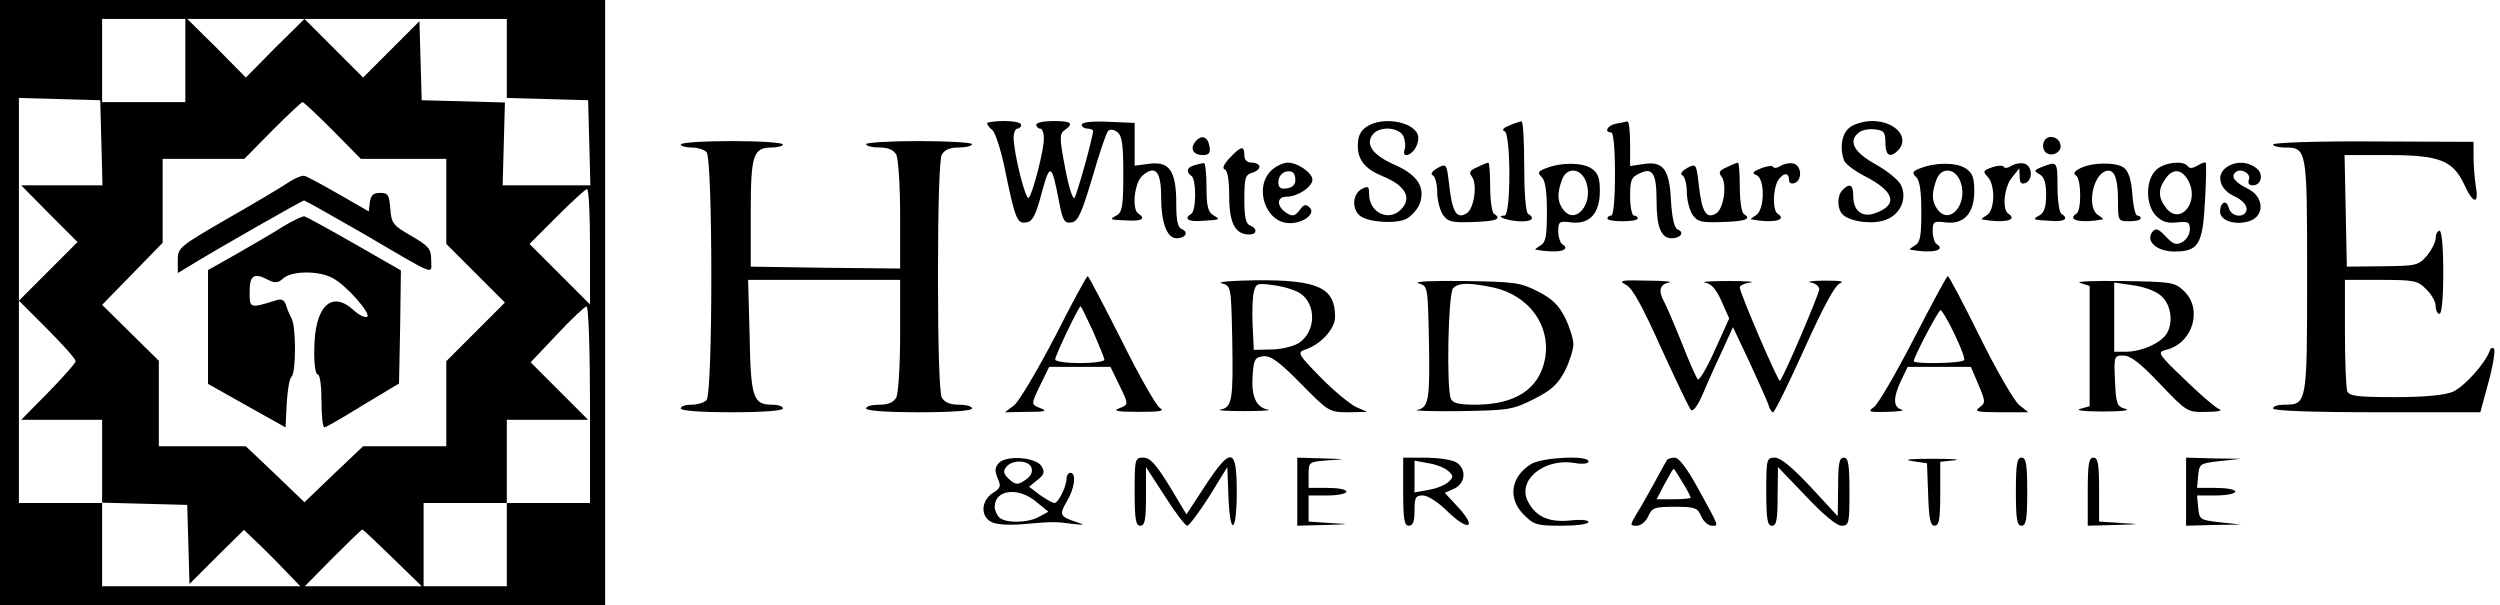 <?xml version="1.0" standalone="no"?>
<!DOCTYPE svg PUBLIC "-//W3C//DTD SVG 20010904//EN"
 "http://www.w3.org/TR/2001/REC-SVG-20010904/DTD/svg10.dtd">
<svg version="1.0" xmlns="http://www.w3.org/2000/svg"
 width="661pt" height="160pt" viewBox="0 0 661 160"
 preserveAspectRatio="xMidYMid meet">

<g transform="translate(0,160) scale(0.1,-0.1)"
fill="#000000" stroke="none">
<path d="M0 800 l0 -800 800 0 800 0 0 800 0 800 -800 0 -800 0 0 -800z m490
640 l0 -110 -110 0 -110 0 0 110 0 110 110 0 110 0 0 -110z m237 33 l-77 -78
-77 78 -78 77 155 0 155 0 -78 -77z m613 -28 l0 -104 108 -3 107 -3 3 -112 3
-113 -116 0 -116 0 3 110 3 109 -110 3 -110 3 -3 104 -3 105 -74 -74 -75 -75
-78 78 -77 77 268 0 267 0 0 -105z m-1072 -222 l3 -113 -108 0 -107 0 74 -75
75 -75 -78 -78 -77 -77 0 268 0 268 108 -3 107 -3 3 -112z m612 32 l74 -75
113 0 113 0 0 -112 0 -113 77 -77 78 -78 -78 -78 -77 -77 0 -113 0 -112 -110
0 -110 0 -78 -74 -77 -74 -77 74 -78 74 -115 0 -115 0 0 113 0 113 -75 74 -75
74 80 82 80 82 0 111 0 111 108 0 108 0 74 75 c41 41 77 75 80 75 3 0 39 -34
80 -75z m680 -307 l0 -153 -80 80 -80 80 72 72 c40 40 76 73 80 73 5 0 8 -69
8 -152z m-1360 -303 c0 -5 -33 -42 -72 -82 l-72 -73 107 0 107 0 0 -110 0
-109 113 -3 112 -3 3 -104 3 -105 72 72 72 71 45 -43 c25 -24 58 -58 74 -75
l30 -31 -262 0 -262 0 0 110 0 110 -110 0 -110 0 0 268 0 267 75 -75 c41 -41
75 -79 75 -85z m1360 -115 l0 -260 -110 0 -110 0 0 -110 0 -110 -110 0 -110 0
0 110 0 110 110 0 110 0 0 110 0 110 107 0 108 0 -76 76 -76 76 70 74 c38 41
74 74 78 74 5 0 9 -117 9 -260z m-522 -405 l77 -75 -155 0 -154 0 74 75 c41
41 76 75 78 75 2 0 38 -34 80 -75z"/>
<path d="M760 1116 c-19 -13 -92 -56 -162 -96 -124 -72 -128 -75 -128 -108 l0
-34 33 20 c63 39 296 172 301 172 2 0 70 -38 150 -84 207 -121 186 -113 186
-73 0 29 -6 36 -52 63 -49 28 -53 33 -56 72 -3 37 -6 42 -27 42 -18 0 -24 -6
-27 -24 l-3 -25 -80 46 c-44 25 -84 47 -90 48 -5 2 -26 -6 -45 -19z"/>
<path d="M750 1002 c-25 -16 -80 -48 -122 -72 l-78 -44 0 -150 0 -151 103 -58
102 -57 3 62 c2 35 7 67 13 72 12 13 12 131 0 154 -5 9 -12 25 -15 36 -5 14
-12 17 -29 11 -67 -21 -67 -20 -67 24 0 44 12 51 51 30 16 -8 25 -7 38 5 22
20 93 21 130 1 36 -18 106 -98 91 -103 -6 -2 -21 5 -34 17 -59 55 -104 12
-105 -101 -1 -39 3 -68 9 -68 6 0 10 -30 10 -70 0 -38 3 -70 8 -70 4 0 50 27
102 59 l95 57 3 150 2 149 -122 70 c-68 39 -127 71 -133 73 -5 1 -30 -11 -55
-26z"/>
<path d="M2610 1274 c0 -4 6 -12 14 -18 7 -6 21 -48 31 -94 29 -142 34 -154
58 -150 17 2 25 17 41 77 22 82 27 79 46 -22 10 -51 14 -58 33 -55 17 2 26 22
55 118 18 63 37 119 42 124 6 5 15 4 25 -4 12 -10 15 -34 15 -111 0 -83 -3
-100 -17 -108 -21 -12 -21 -12 30 -14 36 -2 47 5 27 18 -18 11 -11 81 10 100
34 30 50 13 50 -54 0 -69 15 -111 41 -111 23 0 33 16 14 24 -11 4 -15 22 -15
68 0 86 -18 112 -71 105 l-39 -5 0 56 0 57 -70 3 c-43 2 -70 -1 -70 -8 0 -5 7
-10 15 -10 8 0 15 -3 15 -6 0 -17 -43 -170 -49 -177 -5 -5 -16 31 -25 80 -15
78 -15 89 -1 99 25 18 18 24 -30 24 -25 0 -45 -4 -45 -10 0 -5 5 -10 10 -10 6
0 10 -12 10 -27 0 -30 -29 -144 -40 -156 -8 -9 -40 119 -40 159 0 13 5 24 10
24 6 0 10 5 10 10 0 6 -20 10 -45 10 -25 0 -45 -3 -45 -6z"/>
<path d="M3612 1264 c-15 -10 -22 -25 -22 -49 0 -38 19 -62 66 -81 61 -25 78
-58 48 -88 -32 -33 -84 -8 -84 40 0 22 -3 23 -20 14 -24 -13 -26 -52 -5 -70
22 -18 96 -23 125 -8 13 8 29 26 34 40 15 43 -6 76 -68 103 -57 25 -77 54 -56
80 18 22 67 19 80 -4 5 -11 7 -27 4 -35 -3 -9 -2 -16 3 -16 16 0 33 23 33 45
0 41 -93 61 -138 29z"/>
<path d="M3990 1268 c-15 -6 -20 -12 -12 -15 17 -6 17 -223 0 -223 -27 0 4
-13 37 -15 34 -2 46 7 25 20 -6 4 -10 57 -10 126 0 65 -3 119 -7 118 -5 0 -19
-5 -33 -11z"/>
<path d="M4273 1273 c-23 -4 -33 -23 -13 -23 6 0 10 -43 10 -110 0 -67 -4
-110 -10 -110 -5 0 -10 -3 -10 -8 0 -4 18 -7 40 -7 22 0 40 3 40 7 0 5 -4 8
-10 8 -5 0 -10 23 -10 50 0 44 3 52 26 62 34 16 44 0 44 -75 0 -67 12 -97 40
-97 23 0 35 16 16 23 -9 4 -15 29 -18 77 -4 84 -21 105 -75 96 l-33 -5 0 60
c0 32 -3 58 -7 58 -5 -1 -18 -4 -30 -6z"/>
<path d="M4892 1264 c-22 -15 -29 -54 -16 -89 4 -9 28 -27 53 -40 81 -41 91
-77 28 -99 -34 -12 -57 7 -57 45 0 31 -9 36 -28 17 -16 -16 -15 -53 2 -67 23
-19 83 -25 115 -11 37 15 54 57 37 91 -6 13 -36 37 -66 54 -58 32 -74 61 -46
84 8 7 27 11 43 9 24 -3 28 -7 28 -35 0 -34 12 -42 33 -21 33 33 -6 78 -68 78
-20 0 -46 -7 -58 -16z"/>
<path d="M3161 1226 c-16 -19 -6 -36 20 -36 15 0 20 6 17 22 -4 27 -21 33 -37
14z"/>
<path d="M5404 1225 c-4 -9 -2 -21 4 -27 15 -15 44 -1 40 19 -4 23 -36 29 -44
8z"/>
<path d="M1800 1218 c0 -4 13 -8 28 -8 15 0 33 -5 40 -12 17 -17 17 -639 0
-656 -7 -7 -25 -12 -40 -12 -15 0 -28 -4 -28 -10 0 -6 52 -10 135 -10 83 0
135 4 135 10 0 6 -13 10 -29 10 -50 0 -56 19 -59 182 l-4 148 201 0 201 0 0
-146 c0 -81 -5 -154 -10 -165 -8 -13 -21 -19 -45 -19 -19 0 -35 -4 -35 -10 0
-6 53 -10 140 -10 87 0 140 4 140 10 0 6 -16 10 -35 10 -24 0 -37 6 -45 19 -6
12 -10 132 -10 321 0 189 4 309 10 321 8 13 21 19 45 19 19 0 35 4 35 9 0 4
-63 8 -140 8 -77 0 -140 -4 -140 -8 0 -5 16 -9 35 -9 24 0 37 -6 45 -19 5 -11
10 -83 10 -161 l0 -140 -197 2 -198 3 0 141 c0 155 6 174 56 174 16 0 29 4 29
8 0 5 -61 9 -135 9 -74 0 -135 -4 -135 -9z"/>
<path d="M6010 1218 c0 -4 13 -8 29 -8 61 0 61 -1 61 -340 0 -339 0 -340 -61
-340 -16 0 -29 -4 -29 -10 0 -6 98 -10 274 -10 l274 0 22 81 c12 44 18 84 14
87 -4 4 -9 2 -11 -5 -12 -34 -68 -96 -98 -109 -23 -9 -73 -14 -154 -14 -99 0
-120 3 -125 16 -3 9 -6 78 -6 155 l0 139 95 0 c88 0 98 -2 120 -25 14 -13 25
-33 25 -45 0 -11 5 -20 10 -20 6 0 10 43 10 110 0 67 -4 110 -10 110 -5 0 -10
-9 -10 -19 0 -11 -11 -32 -23 -47 -23 -26 -28 -27 -118 -28 l-94 -1 -3 148 -3
147 113 0 c138 0 173 -14 203 -77 24 -53 40 -55 31 -5 -3 20 -6 55 -6 77 l0
40 -265 1 c-146 1 -265 -3 -265 -8z"/>
<path d="M3251 1182 c-15 -16 -20 -27 -13 -30 8 -2 12 -29 12 -71 0 -71 16
-101 53 -101 21 0 22 16 2 24 -11 4 -15 22 -15 70 0 55 3 64 20 69 11 3 20 10
20 16 0 6 -9 11 -20 11 -13 0 -20 7 -20 20 0 26 -9 24 -39 -8z"/>
<path d="M3158 1163 c-20 -5 -23 -18 -8 -28 6 -3 10 -26 10 -50 0 -24 -4 -47
-10 -50 -21 -13 -9 -22 28 -19 49 3 50 3 30 15 -14 8 -18 24 -18 74 0 36 -3
64 -7 64 -5 -1 -16 -3 -25 -6z"/>
<path d="M3362 1150 c-48 -45 -16 -140 48 -140 37 0 69 25 53 41 -10 10 -16 9
-27 -7 -12 -15 -18 -17 -33 -8 -28 17 -29 44 -1 44 29 0 68 26 68 45 0 18 -39
45 -65 45 -12 0 -31 -9 -43 -20z m63 -26 c0 -12 -8 -20 -22 -22 -17 -3 -23 2
-23 16 0 20 16 33 35 28 6 -2 10 -11 10 -22z"/>
<path d="M3801 1156 c-15 -9 -20 -16 -12 -20 6 -4 11 -24 11 -44 0 -21 7 -47
15 -60 14 -19 24 -21 80 -19 62 2 77 8 55 22 -5 3 -10 35 -10 71 0 35 -2 64
-5 64 -2 0 -15 -5 -29 -12 -19 -8 -23 -14 -15 -24 16 -19 7 -85 -13 -98 -26
-16 -38 2 -46 72 -7 60 -7 60 -31 48z"/>
<path d="M4087 1155 c-21 -8 -22 -12 -11 -23 10 -9 14 -38 14 -92 0 -65 -3
-81 -17 -89 -10 -6 -16 -11 -13 -11 58 -11 97 -2 70 15 -5 3 -10 19 -10 34 0
25 3 27 34 23 49 -6 76 24 76 83 0 36 -5 48 -23 60 -25 16 -80 16 -120 0z
m107 -37 c20 -57 -29 -115 -61 -72 -16 21 -16 44 -3 79 13 35 51 31 64 -7z"/>
<path d="M4461 1156 c-15 -9 -20 -16 -12 -20 6 -4 11 -24 11 -44 0 -21 7 -47
15 -60 14 -19 24 -21 80 -19 62 2 77 8 55 22 -5 3 -10 35 -10 71 0 35 -2 64
-5 64 -2 0 -15 -5 -29 -12 -19 -8 -23 -14 -15 -24 16 -19 7 -85 -13 -98 -26
-16 -38 2 -46 72 -7 60 -7 60 -31 48z"/>
<path d="M4656 1155 c-22 -9 -25 -13 -12 -18 23 -9 22 -92 -1 -106 -10 -6 -16
-11 -13 -11 58 -11 97 -2 70 15 -13 8 -13 61 0 86 13 22 30 25 30 4 0 -9 6
-12 15 -9 20 8 19 43 -1 51 -9 3 -25 1 -35 -5 -9 -6 -19 -8 -21 -3 -2 4 -16 2
-32 -4z"/>
<path d="M5077 1155 c-21 -8 -22 -12 -11 -23 10 -9 14 -38 14 -92 0 -65 -3
-81 -17 -89 -10 -6 -16 -11 -13 -11 58 -11 97 -2 70 15 -5 3 -10 19 -10 34 0
25 3 27 34 23 49 -6 76 24 76 83 0 36 -5 48 -23 60 -25 16 -80 16 -120 0z
m107 -37 c20 -57 -29 -115 -61 -72 -16 21 -16 44 -3 79 13 35 51 31 64 -7z"/>
<path d="M5268 1158 c-25 -9 -26 -11 -13 -25 21 -21 20 -89 -2 -102 -10 -6
-16 -11 -13 -11 58 -11 97 -2 70 15 -17 11 -11 72 10 96 l19 24 1 -22 c0 -16
4 -21 15 -17 20 8 19 43 -1 51 -9 3 -25 1 -35 -5 -9 -6 -19 -8 -21 -3 -2 4
-15 4 -30 -1z"/>
<path d="M5400 1159 c-23 -9 -23 -11 -7 -20 12 -7 17 -23 17 -54 0 -31 -5 -47
-17 -54 -21 -12 -20 -12 30 -15 36 -3 48 6 27 19 -5 3 -10 35 -10 71 0 68 -1
68 -40 53z"/>
<path d="M5498 1154 c-14 -7 -17 -14 -9 -18 14 -9 15 -92 1 -101 -27 -17 12
-26 70 -15 3 0 -3 5 -12 11 -30 17 -17 102 18 116 23 9 34 -15 34 -77 0 -54 0
-55 30 -55 17 0 30 3 30 8 0 4 -4 7 -9 7 -5 0 -11 25 -13 56 -3 40 -10 61 -23
71 -22 15 -86 14 -117 -3z"/>
<path d="M5700 1150 c-28 -28 -27 -93 1 -121 15 -15 30 -20 55 -17 30 3 34 1
34 -19 0 -12 -9 -27 -20 -33 -17 -9 -24 -6 -44 15 -19 20 -26 23 -35 12 -19
-24 11 -52 58 -52 64 0 75 19 81 133 3 53 4 99 2 102 -1 2 -11 -1 -22 -8 -12
-7 -21 -8 -25 -2 -11 17 -64 11 -85 -10z m88 -32 c26 -55 -24 -113 -60 -69
-22 28 -23 50 -2 79 20 29 45 25 62 -10z"/>
<path d="M5886 1157 c-28 -20 -17 -59 22 -76 19 -9 32 -22 32 -33 0 -25 -40
-24 -47 2 -6 24 -23 16 -23 -10 0 -24 42 -37 79 -24 39 14 37 63 -4 84 -36 18
-47 32 -35 44 13 13 43 -2 36 -19 -3 -9 0 -15 10 -15 24 0 30 31 9 46 -24 18
-56 18 -79 1z"/>
<path d="M2789 709 c-46 -88 -94 -169 -107 -180 l-25 -19 59 1 c46 0 54 2 37
9 -28 11 -28 9 -1 65 l22 45 81 0 81 0 22 -45 c27 -56 27 -54 0 -65 -17 -6 -3
-9 52 -9 56 0 71 2 57 10 -10 6 -56 87 -102 180 -47 93 -87 169 -89 169 -3 0
-42 -72 -87 -161z m101 15 c16 -37 30 -71 30 -75 0 -5 -29 -9 -65 -9 -36 0
-65 4 -65 10 0 10 62 140 67 140 2 0 16 -30 33 -66z"/>
<path d="M5060 704 c-47 -91 -94 -172 -105 -180 -18 -13 -14 -14 35 -13 30 1
47 3 38 6 -23 6 -23 32 -1 78 l17 35 83 0 84 0 20 -47 c19 -45 19 -48 3 -60
-15 -11 -7 -13 55 -13 l74 0 -24 19 c-13 10 -60 91 -104 180 -44 89 -82 161
-85 161 -3 0 -43 -75 -90 -166z m107 14 c17 -35 29 -66 26 -70 -5 -9 -133 -11
-133 -3 0 11 65 135 71 135 3 0 20 -28 36 -62z"/>
<path d="M3230 851 c25 -7 25 -7 28 -146 3 -162 0 -182 -31 -188 -12 -2 16 -4
63 -4 47 0 75 2 62 4 -31 6 -44 35 -40 91 3 42 6 47 28 50 20 2 41 -13 100
-73 73 -74 75 -75 125 -75 l50 1 -30 13 c-16 8 -59 43 -94 79 -58 59 -61 65
-42 72 42 13 81 55 81 87 0 77 -44 98 -207 97 -65 -1 -107 -4 -93 -8z m207
-26 c44 -29 43 -102 -3 -132 -15 -9 -47 -17 -73 -17 l-46 -1 -3 65 c-2 35 0
75 3 88 6 23 9 24 52 18 26 -3 57 -13 70 -21z"/>
<path d="M3750 851 c25 -7 25 -7 28 -146 3 -162 0 -182 -31 -189 -12 -2 39 -4
114 -3 130 2 139 4 195 32 47 24 63 39 82 75 12 24 22 56 22 70 0 14 -10 46
-22 70 -17 34 -35 51 -73 70 -45 23 -61 25 -195 27 -80 1 -134 -1 -120 -6z
m198 -11 c95 -21 153 -101 137 -189 -15 -79 -78 -121 -184 -121 -44 0 -60 4
-65 16 -12 30 -7 279 6 292 15 15 42 15 106 2z"/>
<path d="M4299 847 c17 -8 43 -56 93 -167 39 -85 74 -159 79 -164 5 -5 16 9
28 35 10 24 33 76 51 114 l32 70 43 -91 c23 -50 46 -101 50 -112 3 -12 9 -22
13 -22 4 0 41 75 82 166 51 113 81 169 95 175 13 5 0 7 -40 7 -33 0 -50 -3
-37 -5 12 -2 22 -10 22 -18 0 -12 -94 -233 -104 -242 -4 -4 -106 232 -106 247
0 5 12 11 28 13 15 2 -11 4 -58 4 -47 0 -74 -2 -62 -4 17 -3 30 -18 44 -50
l20 -45 -38 -84 c-21 -47 -41 -81 -45 -77 -4 4 -24 49 -43 98 -20 50 -41 98
-46 107 -16 29 -12 46 13 51 12 2 -14 5 -58 5 -69 2 -77 0 -56 -11z"/>
<path d="M5500 852 l25 -8 0 -159 0 -159 -25 -7 c-14 -4 11 -7 60 -7 49 0 74
3 60 7 -23 6 -25 12 -28 74 -3 66 -2 67 22 67 19 0 45 -20 97 -75 72 -75 72
-75 123 -74 29 0 44 3 34 7 -10 4 -51 39 -92 79 -71 68 -73 72 -49 78 71 17
98 108 47 156 -24 23 -33 24 -162 26 -75 1 -126 -1 -112 -5z m210 -31 c28 -20
38 -68 20 -101 -14 -26 -67 -50 -110 -50 l-30 0 0 91 0 92 48 -7 c26 -3 58
-14 72 -25z"/>
<path d="M2640 375 c-10 -12 -10 -21 -2 -40 9 -20 8 -26 -14 -39 -30 -21 -32
-61 -3 -76 13 -7 45 -9 82 -6 82 7 86 7 132 1 32 -4 35 -3 13 4 -46 15 -48 20
-28 54 21 34 27 77 10 77 -5 0 -10 -7 -10 -15 0 -21 -22 -65 -32 -65 -5 0 -22
10 -38 21 l-29 22 22 18 c18 14 20 21 11 36 -15 25 -95 30 -114 8z m87 -11 c4
-11 -1 -22 -12 -30 -24 -18 -30 -17 -50 2 -12 12 -13 19 -4 30 16 19 58 18 66
-2z m13 -91 l32 -26 -24 -13 c-29 -17 -90 -18 -106 -2 -7 7 -12 19 -12 28 0
46 63 53 110 13z"/>
<path d="M3000 300 c0 -73 3 -90 15 -90 12 0 15 15 15 78 l0 77 50 -77 c27
-43 54 -78 59 -78 5 0 31 35 58 77 l48 78 3 -78 c4 -108 22 -97 22 13 0 117
-15 120 -84 15 l-49 -75 -45 75 c-36 58 -51 75 -69 75 -22 0 -23 -3 -23 -90z"/>
<path d="M3430 300 l0 -90 73 2 c69 2 70 2 15 5 l-58 4 0 34 0 35 50 0 c28 0
50 5 50 10 0 6 -22 10 -50 10 l-50 0 0 34 c0 35 0 35 53 39 49 3 48 3 -15 5
l-68 2 0 -90z"/>
<path d="M3710 300 c0 -73 3 -90 15 -90 11 0 15 11 15 40 0 35 3 40 22 40 13
0 41 -18 64 -41 55 -54 81 -47 31 8 l-37 40 25 11 c29 14 33 49 8 68 -11 8
-44 13 -80 14 l-63 0 0 -90z m120 54 c13 -12 13 -16 0 -28 -8 -8 -32 -18 -52
-21 l-38 -7 0 42 0 42 38 -7 c20 -3 44 -13 52 -21z"/>
<path d="M4048 373 c-54 -34 -62 -91 -19 -134 27 -27 35 -29 100 -29 39 0 71
4 71 10 0 5 -21 7 -47 4 -56 -6 -91 9 -112 48 -32 56 39 117 121 104 23 -4 38
-2 38 4 0 17 -122 11 -152 -7z"/>
<path d="M4407 383 c-3 -5 -17 -30 -32 -58 -15 -27 -36 -65 -47 -82 -19 -32
-19 -33 0 -33 10 0 24 11 30 25 10 23 17 25 70 25 53 0 60 -2 70 -25 6 -14 19
-25 28 -25 19 0 21 -6 -36 98 -29 53 -51 82 -62 82 -9 0 -19 -3 -21 -7z m42
-59 c12 -19 21 -37 21 -40 0 -2 -20 -4 -45 -4 l-45 0 21 40 c12 22 22 40 24
40 2 0 12 -16 24 -36z"/>
<path d="M4670 300 c0 -73 3 -90 15 -90 12 0 15 15 15 78 l1 77 74 -77 c45
-48 81 -78 94 -78 20 0 21 6 21 90 0 73 -3 90 -15 90 -12 0 -15 -15 -15 -77
l-1 -78 -72 78 c-49 52 -79 77 -94 77 -22 0 -23 -3 -23 -90z"/>
<path d="M5055 381 l40 -6 3 -82 c2 -65 6 -83 17 -83 12 0 15 17 15 84 l0 85
38 4 c20 2 -6 4 -58 4 -59 0 -80 -2 -55 -6z"/>
<path d="M5330 300 c0 -73 3 -90 15 -90 12 0 15 17 15 90 0 73 -3 90 -15 90
-12 0 -15 -17 -15 -90z"/>
<path d="M5520 300 l0 -90 73 2 c69 2 70 2 15 5 l-58 4 0 84 c0 69 -3 85 -15
85 -12 0 -15 -17 -15 -90z"/>
<path d="M5780 300 l0 -90 73 2 72 1 -55 6 c-53 6 -55 7 -58 39 l-3 32 50 0
c28 0 51 5 51 10 0 6 -23 10 -51 10 l-50 0 3 33 c3 31 5 32 58 38 l55 6 -72 1
-73 2 0 -90z"/>
</g>
</svg>
